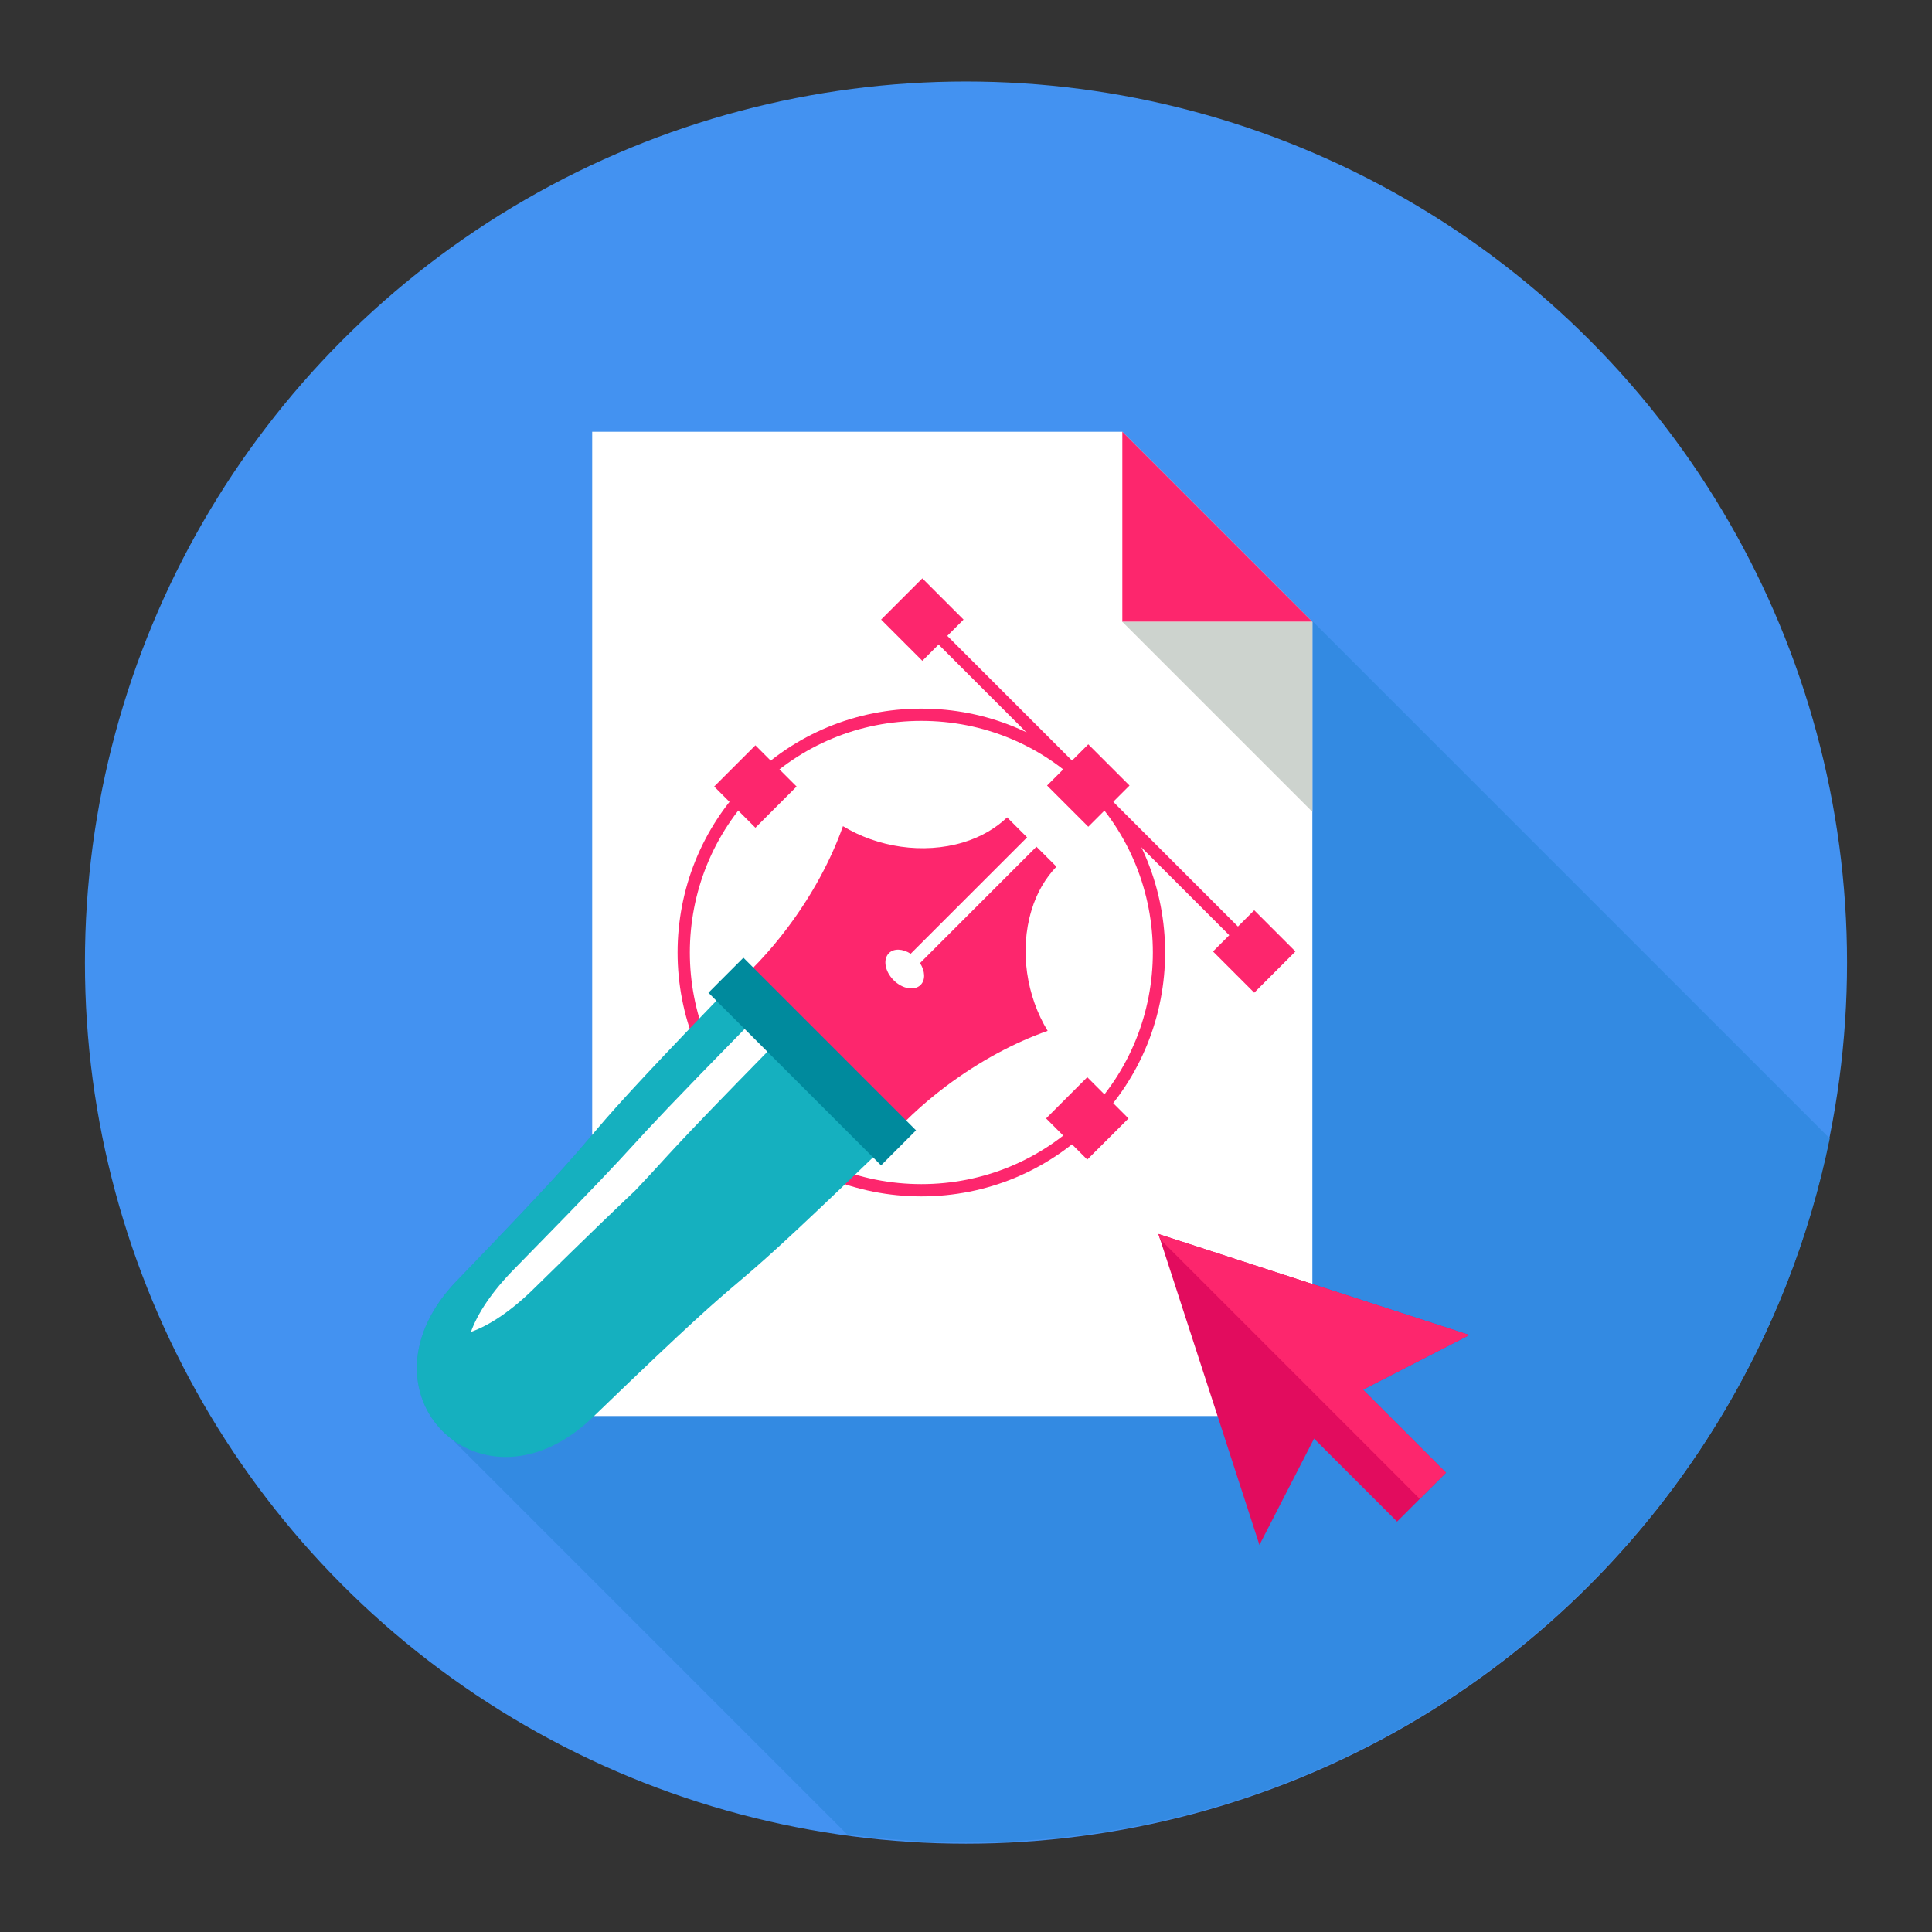 <?xml version="1.0" encoding="utf-8"?>
<!-- Generator: Adobe Illustrator 16.0.0, SVG Export Plug-In . SVG Version: 6.00 Build 0)  -->
<!DOCTYPE svg PUBLIC "-//W3C//DTD SVG 1.1//EN" "http://www.w3.org/Graphics/SVG/1.1/DTD/svg11.dtd">
<svg version="1.1" id="Layer_1" xmlns="http://www.w3.org/2000/svg" xmlns:xlink="http://www.w3.org/1999/xlink" x="0px" y="0px"
	 width="540px" height="540px" viewBox="0 0 540 540" enable-background="new 0 0 540 540" xml:space="preserve">
<rect x="0" y="0" width="540" height="540" fill="#333333" stroke="none"/>
<g>
	<ellipse fill="#4392F1" cx="269.998" cy="269.046" rx="246.26" ry="246.268"/>
	<g>
		<path fill="#338AE2" d="M511.423,318.201L360.314,167.09l-0.102,0.104l-46.519-46.521H165.517v54.876v72.373v69.249
			c-5.446,6.425-10.432,12.392-37.112,40.053c-17.252,17.249-13.781,36.386-1.945,45.139l-0.019,0.019l110.33,110.33
			c10.913,1.478,22.049,2.257,33.366,2.257C389.188,514.968,488.51,430.485,511.423,318.201z"/>
		<g>
			<g>
				<g>
					<polygon fill="#FFFFFF" points="366.813,395.784 366.813,247.922 366.813,173.793 313.694,120.673 165.517,120.673 
						165.517,175.549 165.517,247.922 165.517,395.784 					"/>
					<g>
						<polygon fill="#FD266D" points="313.694,173.793 366.813,173.793 313.694,120.673 						"/>
						<polygon fill="#CDD3CE" points="366.813,173.793 313.694,173.793 366.813,226.908 						"/>
					</g>
				</g>
				<g>
					<defs>
						<polygon id="SVGID_1_" points="366.813,395.784 366.813,247.922 366.813,173.793 313.694,120.673 165.517,120.673 
							165.517,175.549 165.517,247.922 165.517,395.784 						"/>
					</defs>
					<clipPath id="SVGID_2_">
						<use xlink:href="#SVGID_1_"  overflow="visible"/>
					</clipPath>
				</g>
				<g>
					<g>
						<g>
							<path fill="#FD266D" d="M257.521,334.393h-0.002c-18.208,0-35.326-7.095-48.203-19.971
								c-26.575-26.577-26.575-69.823,0-96.402c12.875-12.873,29.991-19.963,48.2-19.963c18.208,0,35.328,7.09,48.205,19.963
								c26.577,26.579,26.577,69.825,0,96.404C292.845,327.301,275.727,334.393,257.521,334.393L257.521,334.393z M257.517,201.486
								c-17.292,0-33.549,6.734-45.774,18.959c-25.239,25.242-25.239,66.311,0,91.551c12.228,12.229,28.486,18.968,45.777,18.968
								c17.29,0,33.549-6.736,45.776-18.966c25.24-25.24,25.24-66.311,0-91.553C291.068,208.22,274.81,201.486,257.517,201.486
								L257.517,201.486z"/>
						</g>
						<g>
							<polygon fill="#FD266D" points="346.314,264.125 259.617,177.424 262.043,174.998 348.74,261.699 346.314,264.125 							"/>
						</g>
						<g>
							<g>
								
									<rect x="204.706" y="213.409" transform="matrix(0.707 0.707 -0.707 0.707 217.297 -84.906)" fill="#FD266D" width="12.859" height="12.858"/>
								<path fill="#FD266D" d="M211.135,231.355l-11.517-11.517l11.517-11.519l11.517,11.519L211.135,231.355L211.135,231.355z
									 M204.47,219.838l6.665,6.667l6.667-6.667l-6.667-6.667L204.47,219.838L204.47,219.838z"/>
							</g>
							<g>
								<polygon fill="#FD266D" points="312.987,312.607 303.894,303.506 294.809,312.604 303.894,321.692 								"/>
								<path fill="#FD266D" d="M303.894,324.116l-11.509-11.513l11.509-11.523l11.52,11.527L303.894,324.116L303.894,324.116z
									 M297.232,312.604l6.661,6.663l6.668-6.659l-6.668-6.676L297.232,312.604L297.232,312.604z"/>
							</g>
						</g>
						<g>
							<polygon fill="#FD266D" points="313.277,219.56 304.176,210.467 295.082,219.56 304.176,228.653 							"/>
							<path fill="#FD266D" d="M304.176,231.079l-11.52-11.519l11.52-11.519l11.527,11.519L304.176,231.079L304.176,231.079z
								 M297.508,219.56l6.668,6.667l6.676-6.667l-6.676-6.667L297.508,219.56L297.508,219.56z"/>
						</g>
						<g>
							<polygon fill="#FD266D" points="219.301,313.536 210.202,304.438 201.114,313.538 210.202,322.629 							"/>
							<path fill="#FD266D" d="M210.199,325.055l-11.509-11.517l11.509-11.525l11.527,11.523L210.199,325.055L210.199,325.055z
								 M203.538,313.538l6.666,6.666l6.672-6.668l-6.672-6.672L203.538,313.538L203.538,313.538z"/>
						</g>
						<g>
							<polygon fill="#FD266D" points="266.891,173.178 257.797,164.084 248.697,173.178 257.797,182.275 							"/>
							<path fill="#FD266D" d="M257.797,184.701l-11.524-11.523l11.524-11.519l11.519,11.519L257.797,184.701L257.797,184.701z
								 M251.123,173.178l6.674,6.671l6.668-6.671l-6.668-6.67L251.123,173.178L251.123,173.178z"/>
						</g>
						<g>
							<polygon fill="#FD266D" points="359.649,265.938 350.561,256.843 341.465,265.938 350.561,275.036 							"/>
							<path fill="#FD266D" d="M350.561,277.462l-11.521-11.523l11.521-11.521l11.513,11.521L350.561,277.462L350.561,277.462z
								 M343.891,265.938l6.67,6.672l6.665-6.672l-6.665-6.669L343.891,265.938L343.891,265.938z"/>
						</g>
					</g>
				</g>
				<g>
					<path fill="#15B0BF" d="M166.493,395.351c-31.664,31.642-69.758-6.46-38.089-38.127c52.249-54.172,21.294-25.132,73.548-79.306
						c14.614,14.616,29.234,29.236,43.855,43.849C191.634,374.033,220.667,343.073,166.493,395.351z"/>
					<path fill="#FFFFFF" d="M177.533,332.764c-4.898,4.617-12.489,11.898-27.761,26.877c-6.807,6.799-13.018,10.822-18.143,12.639
						c1.828-5.121,5.854-11.343,12.65-18.145c46.159-47.067,19.434-21.251,65.581-68.313c2.113,2.106,4.231,4.231,6.361,6.364
						C185.198,323.83,188.715,320.95,177.533,332.764z"/>
					<path fill="#FD266D" d="M269.227,235.45c5.011-1.514,9.11-3.968,12.266-6.989l5.583,5.585l-0.194,0.193l-32.339,32.334
						c-2.193-1.41-4.689-1.567-6.081-0.168c-1.729,1.723-1.144,5.1,1.314,7.559c2.442,2.453,5.83,3.033,7.545,1.318
						c1.401-1.403,1.25-3.891-0.168-6.099l32.341-32.332l0.196-0.195l5.588,5.575c-3.025,3.16-5.494,7.244-6.995,12.276
						c-3.386,11.251-1.329,23.989,4.538,33.615c-9.265,3.262-19.101,8.496-28.438,15.506c-6.748,5.069-12.533,10.59-17.264,16.163
						c-5.836-7.324-12.718-15.041-20.426-22.75c-7.713-7.712-15.428-14.593-22.762-20.434c5.591-4.733,11.096-10.513,16.162-17.264
						c7.019-9.336,12.253-19.173,15.519-28.426C245.225,236.772,257.965,238.839,269.227,235.45z"/>
					<polygon fill="#008A9D" points="246.262,325.725 198.007,277.47 207.782,267.684 256.03,315.933 					"/>
				</g>
			</g>
			<g>
				<polygon fill="#E20C5E" points="410.688,373.144 367.233,359.023 323.778,344.904 337.899,388.357 352.02,431.814 
					367.287,402.093 390.489,425.292 404.164,411.617 380.964,388.415 				"/>
				<polygon fill="#FD266D" points="367.233,359.023 323.778,344.904 324.249,346.352 396.839,418.944 404.164,411.617 
					380.964,388.415 410.688,373.144 				"/>
			</g>
		</g>
	</g>
</g>
</svg>
